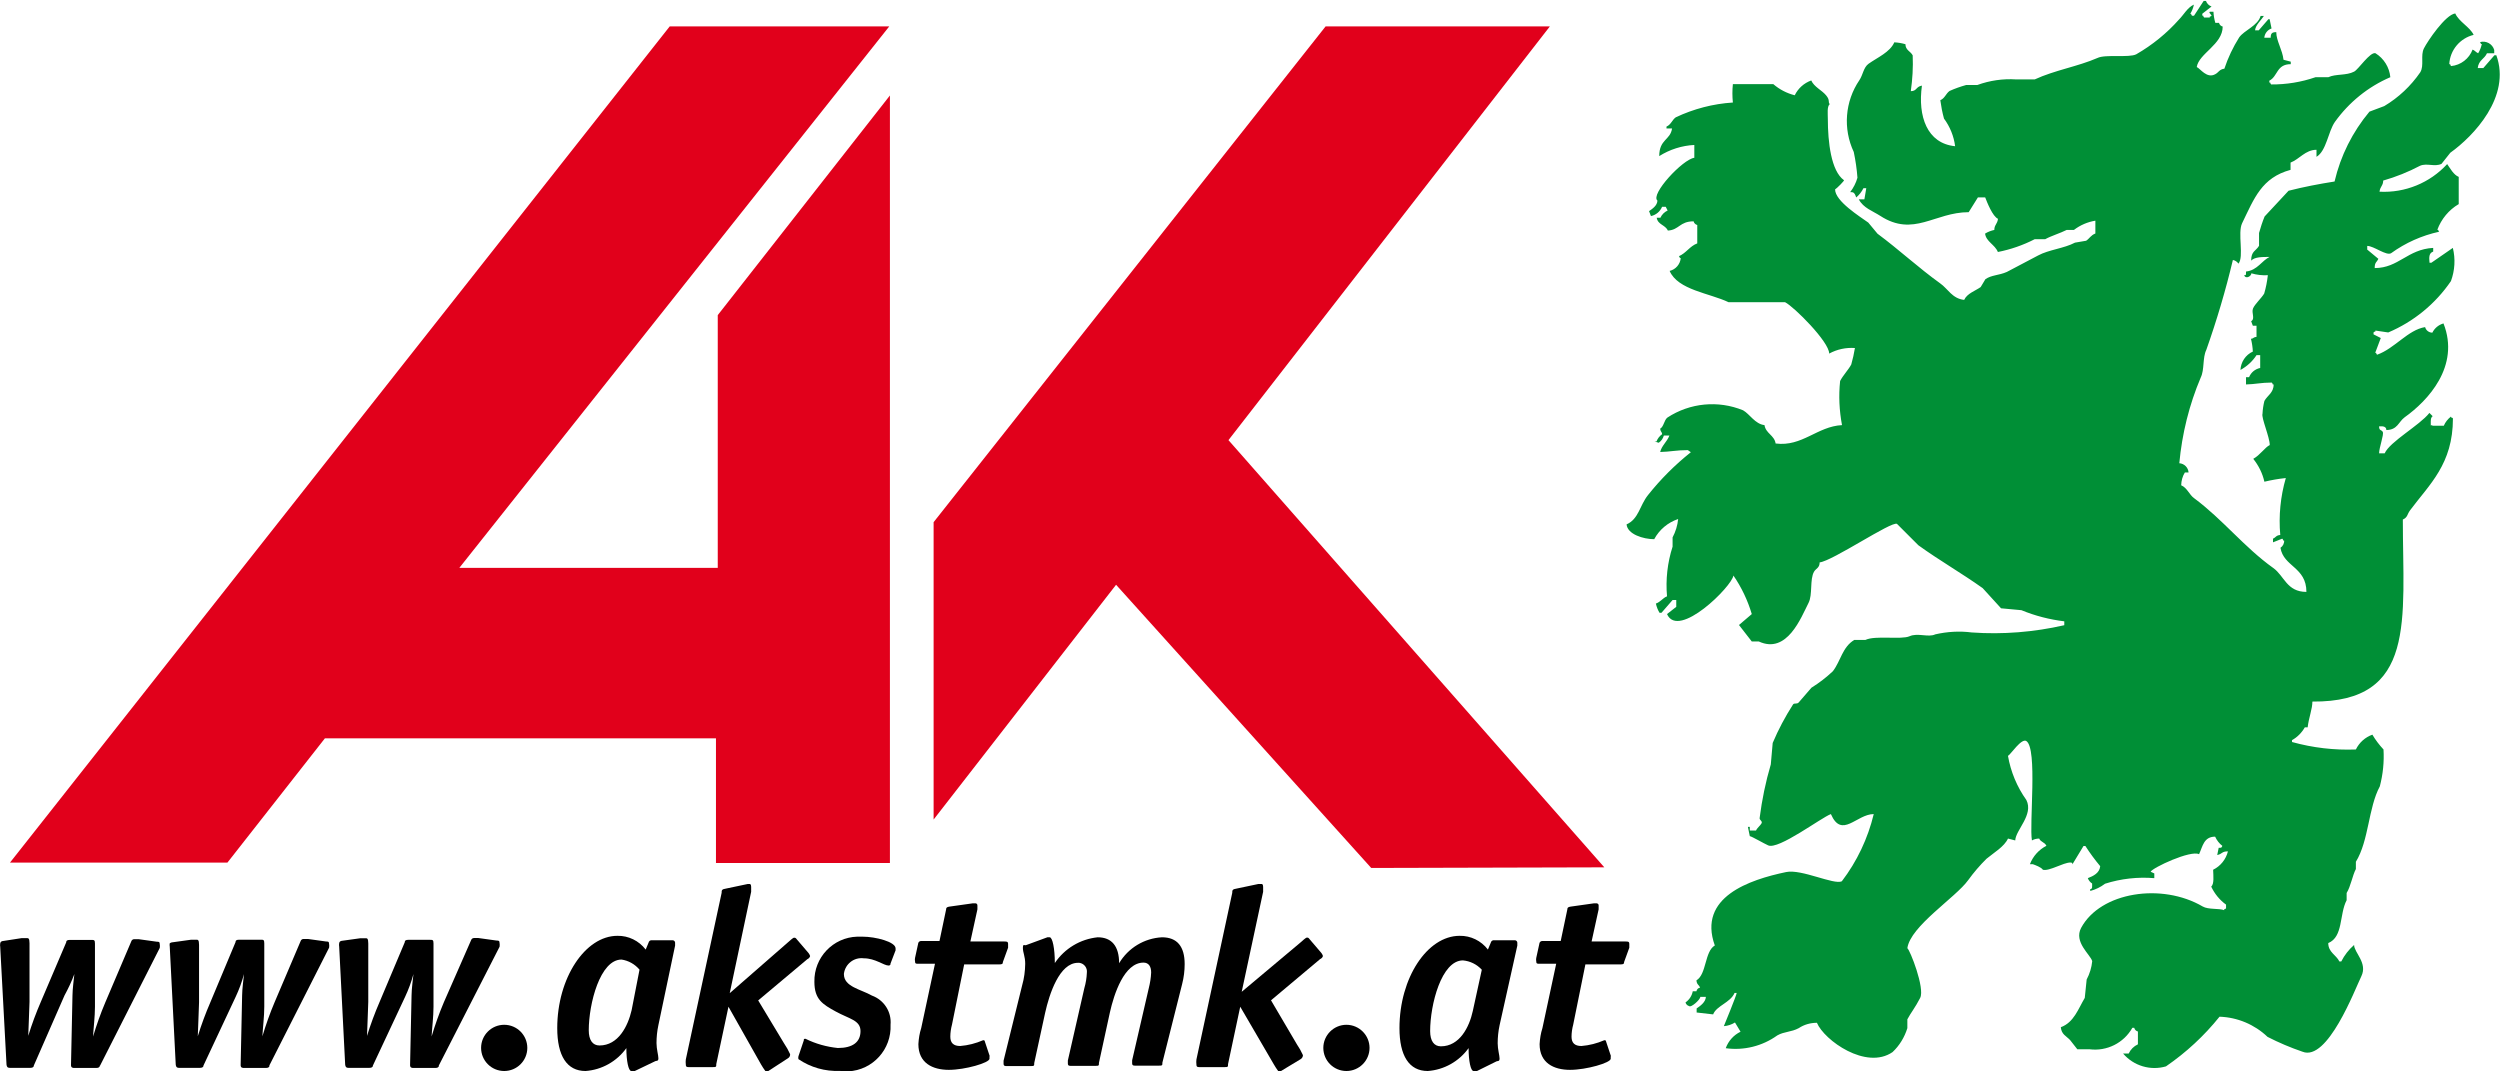 <?xml version="1.0" encoding="UTF-8"?> <svg xmlns="http://www.w3.org/2000/svg" id="Ebene_2" viewBox="0 0 238 102"><g id="Ebene_1-2"><path d="m9.5,101.45c0,.16-.14.22-.35.22h-2.04c-.16,0-.37,0-.35-.31l.14-6.59c0-.57.14-1.65.18-2.04h0c-.26.7-.58,1.38-.94,2.04l-2.92,6.67c0,.16-.14.22-.35.22H.97c-.16,0-.31,0-.35-.31L.02,90.13c-.02-.1-.02-.2,0-.31,0,0,0-.22.29-.24l1.75-.27h.51c.12,0,.24,0,.24.49v5.57c0,.39-.12,3-.12,3.24h0c.34-1.1.74-2.18,1.2-3.24l2.41-5.65c0-.18.12-.24.35-.24h2.04c.27,0,.35,0,.35.35v6.02c0,.94-.14,2.04-.18,2.83h0c.33-1.1.71-2.18,1.16-3.24l2.49-5.85c.04-.11.15-.18.27-.18h.41l1.73.24c.18,0,.29,0,.29.24.02.11.02.23,0,.35l-5.69,11.22Z" stroke-width="0"></path><path d="m25.65,101.45c0,.16-.14.22-.35.22h-2.04c-.16,0-.37,0-.35-.31l.14-6.59c0-.57.14-1.65.18-2.04h0c-.2.75-.47,1.48-.8,2.18l-3.06,6.53c0,.16-.14.22-.35.22h-1.94c-.16,0-.31,0-.35-.31l-.57-11.24c-.02-.1-.02-.2,0-.31,0,0,.14-.1.31-.1l1.73-.24h.51c.12,0,.24,0,.24.49v5.46c0,.39-.12,3-.12,3.24h0c.34-1.1.74-2.18,1.2-3.24l2.39-5.71c0-.18.12-.24.35-.24h2.04c.27,0,.35,0,.35.35v6.02c0,.94-.14,2.04-.18,2.83h0c.33-1.1.71-2.18,1.16-3.24l2.49-5.85c.04-.11.15-.18.27-.18h.41l1.73.24c.18,0,.29,0,.29.24.02.11.02.23,0,.35l-5.69,11.22Z" stroke-width="0"></path><path d="m41.78,101.45c0,.16-.14.22-.35.22h-2.04c-.16,0-.37,0-.35-.31l.14-6.59c0-.57.14-1.65.18-2.04h0c-.2.75-.47,1.48-.8,2.18l-3.06,6.53c0,.16-.14.22-.35.22h-1.94c-.16,0-.31,0-.35-.31l-.57-11.24c-.02-.1-.02-.2,0-.31,0,0,0-.22.29-.24l1.73-.24h.51c.12,0,.24,0,.24.49v5.57c0,.39-.12,3-.12,3.24h0c.34-1.1.74-2.18,1.2-3.24l2.39-5.67c0-.18.12-.24.35-.24h2.04c.27,0,.35,0,.35.35v6.02c0,.94-.14,2.04-.18,2.83h0c.33-1.1.71-2.18,1.16-3.24l2.61-5.95c.04-.11.15-.18.27-.18h.41l1.73.24c.18,0,.29,0,.29.24.02.11.02.23,0,.35l-5.79,11.32Z" stroke-width="0"></path><path d="m48,101.96c-1.22,0-2.2-.99-2.2-2.2,0-1.22.99-2.2,2.2-2.2h0c1.22,0,2.2.99,2.2,2.2,0,1.22-.99,2.2-2.2,2.2h0Z" stroke-width="0"></path><path d="m60.39,101.96h-.29c-.27,0-.47-.96-.47-2.18-.91,1.27-2.34,2.07-3.89,2.18-1.77,0-2.69-1.45-2.69-4.08,0-4.79,2.67-8.79,5.73-8.79,1.05-.02,2.05.47,2.69,1.31l.27-.65c.03-.16.18-.27.35-.24h1.92c.13-.01.25.09.26.22,0,0,0,0,0,0h0v.29l-1.59,7.57c-.12.56-.18,1.14-.18,1.71,0,.57.18,1.16.18,1.45s-.16.22-.29.27l-2,.96Zm.49-9.65c-.44-.52-1.04-.86-1.71-.96-2.04,0-3.12,4.2-3.12,6.73,0,.94.37,1.45,1.02,1.45,1.79,0,2.71-1.84,3.06-3.36l.75-3.85Z" stroke-width="0"></path><path d="m73.1,101.96h-.24c-.15-.2-.28-.41-.41-.63l-3.1-5.49-1.16,5.46c0,.27,0,.29-.35.29h-2.24c-.18,0-.31,0-.31-.24-.02-.16-.02-.33,0-.49l3.41-15.86c0-.24,0-.35.43-.41l2.04-.43h.22s.12,0,.12.27v.47l-2.04,9.65h0l5.51-4.81c.16-.14.51-.47.61-.47s.16,0,.27.16l1.12,1.31c.06.08.11.17.14.27,0,0,0,.18-.27.31l-4.67,3.92,2.47,4.1c.22.32.41.66.57,1.02.01.15-.06.29-.18.37l-1.94,1.26Z" stroke-width="0"></path><path d="m84.78,91.76c0,.14-.14.16-.18.16-.47,0-1.26-.69-2.37-.69-.93-.12-1.77.54-1.89,1.47,0,.01,0,.03,0,.04,0,1.2,1.59,1.43,2.67,2.04,1.15.42,1.88,1.55,1.77,2.77.11,2.34-1.69,4.33-4.03,4.44-.27.01-.54,0-.8-.04-1.4.06-2.78-.33-3.94-1.12-.02-.09-.02-.18,0-.27l.51-1.51c0-.12,0-.16.16-.16.97.48,2.01.77,3.08.88,1.43,0,2.16-.57,2.16-1.61s-1.08-1.16-2.35-1.86c-1.26-.69-2.04-1.16-2.04-2.83-.05-2.31,1.77-4.23,4.08-4.3h.49c1.26,0,3.16.49,3.16,1.12v.18l-.49,1.28Z" stroke-width="0"></path><path d="m94.2,100.57v.22c0,.39-2.32,1.06-3.87,1.06s-2.9-.65-2.9-2.45c.03-.52.11-1.03.27-1.53l1.31-6.12h-1.59c-.22,0-.31,0-.31-.24-.02-.1-.02-.2,0-.31l.29-1.33c0-.16.13-.29.29-.29h1.75l.63-3c0-.22.16-.24.31-.27l2.2-.31h.31s.16,0,.16.22v.35l-.67,3.06h3.24c.22,0,.35,0,.35.24v.35l-.49,1.35c0,.22-.12.24-.35.24h-3.34l-1.16,5.73c-.1.38-.16.77-.16,1.16,0,.59.31.88.94.88.75-.06,1.49-.25,2.18-.55.12,0,.14,0,.18.16l.45,1.35Z" stroke-width="0"></path><path d="m110.66,101.16c0,.27,0,.29-.35.29h-2.22c-.18,0-.31,0-.31-.24v-.27l1.59-6.89c.12-.48.2-.97.22-1.47,0-.55-.22-.94-.73-.94-1.84,0-2.81,3-3.2,4.75l-1.04,4.79c0,.27,0,.29-.35.29h-2.3c-.18,0-.31,0-.31-.24v-.27l1.57-6.89c.14-.48.22-.97.24-1.47.06-.46-.26-.88-.72-.94,0,0,0,0-.01,0h-.12c-1.77,0-2.73,3-3.12,4.75l-1.04,4.79c0,.27,0,.29-.35.29h-2.26c-.18,0-.31,0-.31-.24v-.27l1.77-7.18c.19-.66.28-1.35.29-2.04,0-.73-.22-1.06-.22-1.51s.16-.22.29-.27l2.04-.75h.22c.27,0,.49,1.08.49,2.45.93-1.38,2.42-2.28,4.08-2.45,1.35,0,2.04.86,2.04,2.47h0c.86-1.45,2.39-2.38,4.08-2.47,1.45,0,2.16.88,2.16,2.55,0,.64-.08,1.28-.24,1.9l-1.88,7.48Z" stroke-width="0"></path><path d="m121.92,101.96h-.24c-.15-.2-.28-.41-.41-.63l-3.2-5.49-1.16,5.46c0,.27,0,.29-.35.29h-2.35c-.18,0-.31,0-.31-.24-.02-.16-.02-.33,0-.49l3.41-15.86c0-.24,0-.35.43-.41l2.04-.43h.35s.12,0,.12.27v.47l-2.04,9.52h0l5.59-4.69c.16-.14.51-.47.61-.47s.16,0,.27.16l1.12,1.31c.06.08.11.17.14.27,0,0,0,.18-.27.31l-4.67,3.92,2.47,4.2c.22.32.41.66.57,1.02,0,.15-.08.29-.2.37l-1.92,1.16Z" stroke-width="0"></path><path d="m128.18,101.96c-1.22,0-2.2-.99-2.2-2.2s.99-2.2,2.2-2.2,2.2.99,2.2,2.2-.99,2.2-2.2,2.2h0Z" stroke-width="0"></path><path d="m140.57,101.96h-.29c-.27,0-.47-.96-.47-2.18-.91,1.27-2.34,2.07-3.89,2.18-1.77,0-2.69-1.45-2.69-4.08,0-4.79,2.65-8.79,5.73-8.79,1.05-.02,2.05.47,2.69,1.31l.27-.65c.03-.16.18-.27.35-.24h1.92c.13-.01.25.09.26.22,0,0,0,0,0,0h0v.29l-1.69,7.59c-.12.56-.18,1.14-.18,1.71,0,.57.18,1.16.18,1.45s-.16.22-.29.27l-1.9.94Zm.49-9.65c-.47-.51-1.11-.82-1.79-.88-2.04,0-3.12,4.2-3.12,6.73,0,.94.37,1.45,1.02,1.45,1.79,0,2.71-1.84,3.04-3.36l.86-3.94Z" stroke-width="0"></path><path d="m153.34,100.57v.22c0,.39-2.32,1.06-3.87,1.06s-2.9-.65-2.9-2.45c.03-.52.11-1.03.27-1.53l1.31-6.12h-1.59c-.22,0-.31,0-.31-.24-.02-.1-.02-.2,0-.31l.29-1.33c0-.16.13-.29.29-.29h1.75l.63-3c0-.22.16-.24.31-.27l2.2-.31h.31c.1.02.18.12.16.22v.35l-.67,3.06h3.24c.22,0,.35,0,.35.24v.35l-.49,1.35c0,.22-.12.24-.35.24h-3.34l-1.16,5.73c-.1.38-.16.77-.16,1.16,0,.59.31.88.94.88.75-.06,1.49-.25,2.18-.55.12,0,.14,0,.18.16l.45,1.35Z" stroke-width="0"></path><path d="m210.37,1.12h.35c.02.36.08.72.18,1.06h.35c.04.17.18.31.35.35,0,1.71-2.26,2.55-2.47,3.85.35.16.96,1.12,1.75.69.33-.16.39-.47.88-.53.35-1.05.82-2.04,1.41-2.98.49-.69,1.77-1.1,2.04-2.04h.31c-.2.33-.8.86-.84,1.37h.35l.92-1.06h.12l.18.88c-.38.13-.65.47-.69.88h.61c0-.41.12-.53.53-.53,0,.82.59,1.69.69,2.63l.69.18v.24c-1.37,0-1.22,1.16-2.04,1.57v.18c.2,0,0,0,.18.18,1.44.01,2.86-.22,4.22-.69h1.22c.69-.33,1.71-.14,2.45-.53.41-.2,1.53-1.92,2.04-1.75.8.5,1.32,1.34,1.41,2.28-2.12.91-3.94,2.39-5.28,4.26-.65.94-.8,2.75-1.75,3.32v-.67c-1.06,0-1.63.9-2.47,1.22v.69c-2.75.75-3.45,2.69-4.61,5.08-.45.92.2,3.2-.35,3.85-.12-.18-.31-.31-.53-.35-.69,2.9-1.54,5.76-2.53,8.56-.37.75-.16,1.88-.53,2.63-1.1,2.6-1.78,5.35-2.04,8.16.47.03.85.41.88.88h-.35c-.23.37-.34.79-.35,1.22.57.24.77.9,1.22,1.22,2.75,2.04,4.79,4.69,7.54,6.65,1.06.75,1.28,2.28,3.16,2.28,0-2.37-2.18-2.39-2.47-4.2.23-.15.37-.42.35-.69-.2,0,0,0-.18-.18l-.88.35v-.35c.31-.14.27-.31.69-.35-.16-1.83.02-3.66.53-5.42-.69.07-1.37.19-2.04.35-.18-.8-.55-1.54-1.06-2.18.65-.35,1.12-1.1,1.57-1.31,0-.75-.82-2.61-.69-2.98.02-.41.08-.82.18-1.22.29-.53.88-.77.88-1.57-.2,0,0,0-.18-.18-1,0-1.57.16-2.45.18v-.69h.29c.18-.45.58-.78,1.06-.88v-1.22h-.35c-.38.59-.91,1.07-1.53,1.41.04-.76.49-1.44,1.18-1.75-.02-.41-.08-.82-.18-1.22.24,0,.18-.14.53-.18v-1.06h-.35l-.16-.43c.41-.24,0-.8.18-1.22s.77-.94,1.06-1.41c.17-.57.28-1.16.35-1.75-.53.03-1.06-.03-1.57-.18,0,.27-.53.59-.69.18.2,0,.18,0,.18-.35,1.1-.12,1.49-1.04,2.28-1.41v.02c-.77,0-1.45,0-1.79.35,0-.92.45-.9.75-1.41v-1.22c.15-.53.32-1.06.53-1.57l2.28-2.45c1.45-.37,2.92-.65,4.38-.88.57-2.45,1.71-4.72,3.32-6.65l1.41-.53c1.36-.81,2.53-1.91,3.43-3.22.39-.65,0-1.59.35-2.28s2.04-3.2,2.98-3.32c.35.8,1.39,1.28,1.75,2.04-1.3.32-2.25,1.45-2.32,2.79.2,0,0,0,.18.18.92-.09,1.71-.7,2.04-1.57.24.1.29.24.53.35.17-.27.28-.57.35-.88-.2,0,0,0-.18-.18.58-.17,1.2.17,1.36.75h0c0,.11,0,.21,0,.31h-.69c-.24.55-.8.65-.88,1.41h.53l1.06-1.22h.18c1.43,3.94-2.18,7.71-4.38,9.28l-.84,1.06c-.65.31-1.39-.1-2.04.18-1.12.59-2.29,1.06-3.51,1.41,0,.49-.29.55-.35,1.06,2.43.13,4.8-.84,6.44-2.63.29.41.61,1.02,1.1,1.22v2.59c-.94.55-1.66,1.42-2.04,2.45.2,0,0,0,.18.18-1.65.36-3.2,1.05-4.57,2.04-.45.29-1.65-.69-2.28-.69v.35l1.06.88c-.16.35-.35.31-.35.88,2.28,0,3.12-1.79,5.57-1.92v.35c-.39.14-.41.49-.35,1.06h.18l2.04-1.41c.26,1.05.19,2.15-.18,3.16-1.48,2.17-3.56,3.87-5.97,4.89l-1.22-.18c0,.2,0,0-.18.18v.18l.69.35-.53,1.41c.2,0,0,0,.18.18,1.67-.59,2.94-2.37,4.57-2.63.08.31.37.53.69.53.21-.43.6-.75,1.06-.88,1.61,4.08-1.51,7.38-3.69,8.93-.61.45-.67,1.2-1.75,1.22,0-.31-.27-.39-.69-.35,0,.45.22.29.35.53s-.35,1.49-.35,2.04h.53c.49-1.12,3.34-2.67,4.26-3.85l.31.31c-.2.16-.18.37-.18.73s0,0,.18.18h1.06c.15-.35.39-.65.69-.88,0,.2,0,0,.18.18,0,4.36-2.24,6.28-4.08,8.75-.29.39-.22.67-.69.88,0,9.54,1.35,17.41-8.61,17.33,0,.71-.35,1.55-.45,2.45h-.27c-.29.51-.71.94-1.22,1.22v.18c1.98.55,4.03.79,6.08.71.32-.66.88-1.16,1.57-1.41.3.51.66.98,1.06,1.41.07,1.18-.05,2.36-.35,3.51-1.1,2.04-1.04,5.16-2.28,7.18v.69c-.33.63-.49,1.65-.88,2.28v.69c-.71,1.35-.31,3.49-1.75,4.08,0,.88.75,1.12,1.06,1.75h.18c.3-.6.72-1.13,1.22-1.57,0,.73,1.31,1.71.69,2.98s-3.22,8.16-5.61,7.18c-1.14-.39-2.25-.86-3.32-1.41-1.24-1.18-2.86-1.86-4.57-1.92-1.46,1.82-3.18,3.41-5.1,4.73-1.48.43-3.08-.05-4.08-1.22h.53c.18-.39.49-.7.88-.88v-1.22c-.17-.04-.31-.18-.35-.35h-.18c-.82,1.45-2.43,2.25-4.08,2.04h-1.16l-.69-.88c-.37-.39-.82-.53-.88-1.22,1.24-.45,1.65-1.73,2.28-2.79l.18-1.75c.29-.55.47-1.14.53-1.75-.18-.63-1.77-1.81-1.06-3.16,1.84-3.43,7.69-4.32,11.58-2.04.53.31,1.59.16,2.04.35,0-.2,0,0,.18-.18v-.35c-.61-.44-1.09-1.03-1.41-1.71.29-.27.2-1,.18-1.61.71-.35,1.22-.99,1.41-1.75-.61,0-.51.24-1.02.35l.14-.69c.31,0,.24,0,.35-.18-.3-.23-.53-.53-.69-.88-1.08,0-1.18.92-1.53,1.67-.8-.41-4.42,1.28-4.61,1.67l.35.16v.45c-1.58-.13-3.18.05-4.69.53-.42.32-.9.56-1.41.69v-.18c.22,0,.18-.2.18-.53-.19-.12-.33-.3-.41-.51.53-.2,1.12-.49,1.18-1.14-.51-.61-.98-1.25-1.41-1.92h-.18l-1.06,1.75c0-.14,0-.16-.18-.18-.69,0-2.04.86-2.63.69-.12-.22-.73-.45-.96-.53h-.27c.29-.76.85-1.38,1.57-1.75-.18-.37-.53-.33-.69-.69-.24,0-.48.06-.69.18-.27-1.53.55-8.75-.53-9.46-.47-.31-1.49,1.28-1.75,1.41.26,1.51.86,2.95,1.75,4.2.71,1.41-1.02,2.85-1.06,3.85l-.69-.18c-.35.77-1.35,1.35-2.04,1.92-.64.63-1.22,1.31-1.75,2.04-1.18,1.65-5.51,4.38-5.79,6.48.24.14,1.69,3.81,1.22,4.73s-.9,1.43-1.22,2.04v.84c-.27.87-.75,1.66-1.41,2.28-2.51,1.73-6.5-1.12-7.2-2.79-.62,0-1.22.17-1.73.51-.73.39-1.37.31-2.04.69-1.42,1.02-3.18,1.46-4.91,1.22.25-.69.75-1.25,1.41-1.57l-.53-.88c-.32.2-.68.32-1.06.35h0s1.22-2.96,1.22-3.16h-.2c-.41.94-1.71,1.2-2.04,2.04l-1.57-.18h0v-.39c.33-.22.86-.59.88-1.1h-.53c0,.27-.9,1.06-1.06.88-.17-.04-.31-.18-.35-.35.36-.25.61-.63.69-1.06h.35c.03-.18.17-.32.35-.35-.14-.31-.31-.27-.35-.69.98-.59.77-2.75,1.75-3.32-1.65-4.61,3.3-6.26,6.79-6.99,1.45-.31,4.55,1.24,5.3.88,1.45-1.9,2.48-4.08,3.04-6.4-1.63,0-3.04,2.39-4.08,0-.94.35-5,3.43-5.97,2.98-.41-.18-1.53-.84-1.75-.88l-.18-.88h.18v.35h.59c.12-.27.41-.47.53-.69s-.24-.31-.18-.53c.22-1.72.57-3.42,1.06-5.08l.18-2.04c.54-1.28,1.19-2.5,1.94-3.67.12-.16.35,0,.53-.18l1.22-1.41c.73-.45,1.41-.98,2.04-1.57.75-.98.9-2.3,2.04-2.98h1.06c.94-.45,3.41,0,4.2-.35s1.79.14,2.45-.18c1.14-.26,2.31-.33,3.47-.18,2.95.21,5.92-.03,8.81-.69v-.37c-1.4-.17-2.77-.52-4.08-1.06l-1.94-.18-1.75-1.92c-2.04-1.45-4.08-2.61-6.12-4.08l-2.04-2.04c-.53-.27-6.12,3.53-7.36,3.67,0,.53-.35.57-.53.88-.43.73-.12,2.2-.53,2.98-.71,1.39-2.04,4.91-4.73,3.67h-.67l-1.22-1.57,1.22-1.04c-.39-1.31-.98-2.55-1.75-3.67-.12,1.02-5.24,6.12-6.32,3.67l.88-.69v-.65h-.35l-1.06,1.22h-.18c-.17-.27-.28-.57-.35-.88.45-.16.65-.53,1.06-.69-.14-1.6.04-3.21.53-4.73v-.88c.29-.55.47-1.14.53-1.75-.98.33-1.79,1.01-2.28,1.92-1.04,0-2.55-.47-2.63-1.41,1.16-.51,1.24-1.79,2.04-2.79,1.2-1.51,2.57-2.88,4.08-4.08l-.29-.2c-1.06,0-1.71.16-2.63.18.14-.61.63-.94.88-1.57h-.53c-.08.28-.25.53-.49.69l-.39-.12h.18c.1-.28.29-.52.53-.69,0-.24-.14-.18-.18-.53.35-.2.37-.82.69-1.06,2.14-1.4,4.83-1.66,7.2-.69.63.35,1.14,1.31,2.04,1.41.12.8.94.96,1.06,1.75,2.53.33,3.96-1.63,6.32-1.75-.26-1.38-.33-2.8-.18-4.2.27-.53.8-1.08,1.06-1.57.15-.52.26-1.04.35-1.57-.85-.06-1.7.12-2.45.53,0-1.12-3.36-4.47-4.2-4.89h-5.38c-1.79-.86-4.83-1.16-5.61-2.98.58-.14,1-.63,1.06-1.22-.2,0,0,0-.18-.18.69-.29,1.04-.96,1.75-1.22v-1.75c-.17-.04-.31-.18-.35-.35-1.33,0-1.37.82-2.45.88-.24-.55-.96-.55-1.06-1.22h.35c.14-.31.39-.55.69-.69l-.18-.35h-.35c-.19.45-.58.78-1.06.88l-.18-.47h0c.31-.22.77-.51.8-1-.71-.59,2.41-3.94,3.51-4.08v-1.22c-1.19.06-2.34.43-3.34,1.06,0-1.61,1.06-1.51,1.22-2.63h-.53v-.18c.43-.18.53-.63.88-.88,1.71-.81,3.56-1.29,5.44-1.41-.06-.58-.06-1.17,0-1.75h3.85c.59.51,1.29.87,2.04,1.06.32-.66.88-1.16,1.57-1.41.27.61,1,.92,1.41,1.41s.16.63.35.84c-.27.24-.18.9-.18,1.41,0,2.2.31,4.96,1.53,5.83.12,0-.73.84-.84.88,0,1.12,2.37,2.59,3.16,3.16l.88,1.06c2.04,1.51,3.87,3.22,5.97,4.73.73.51,1.14,1.45,2.28,1.57.27-.61,1.06-.86,1.57-1.22l.45-.75c.59-.41,1.26-.35,2.04-.69l2.98-1.57c1.02-.55,2.47-.67,3.51-1.22l1.06-.18c.31-.2.45-.53.88-.69v-1.22c-.74.12-1.44.42-2.04.88h-.69c-.61.31-1.49.57-2.04.88h-1c-1.11.57-2.29.98-3.51,1.22-.29-.71-1.12-.98-1.22-1.75.27-.17.57-.28.88-.35,0-.49.29-.55.35-1.06-.51-.22-1.04-1.57-1.22-2.04h-.69l-.88,1.41c-3.24,0-5.24,2.41-8.42.35-.73-.47-1.61-.75-2.04-1.57h.53l.18-1.06h-.27c-.17.34-.4.64-.69.88-.16-.51-.29-.51-.57-.51.31-.41.55-.87.69-1.37-.06-.82-.18-1.64-.35-2.45-1.04-2.21-.84-4.81.53-6.83.35-.51.39-1.22.88-1.57.86-.61,2.04-1.1,2.45-2.04.36.02.72.08,1.06.18,0,.57.49.67.69,1.06.05,1.14-.02,2.28-.18,3.41.59,0,.47-.43,1.06-.53-.41,2.92.49,5.51,3.16,5.77-.12-.95-.49-1.86-1.06-2.63-.16-.58-.27-1.16-.35-1.75.43-.18.53-.63.88-.88.51-.23,1.05-.42,1.59-.57h1.06c1.18-.43,2.44-.61,3.69-.53h1.77c1.9-.88,4.08-1.22,5.97-2.04.75-.37,3,0,3.69-.35,1.53-.88,2.91-2,4.08-3.32.45-.45.8-1.14,1.41-1.41-.06.31-.18.61-.35.88.2,0,0,0,.18.18h.18l.92-1.41h.22c.09.25.28.44.53.53h0l-.88.69v.18c.2,0,0,0,.18.18h.53c0-.2,0,0,.18-.18l-.22-.29Z" fill="#008f36" stroke-width="0"></path><polygon points="152.73 82.57 116.95 41.9 147.55 2.51 126.2 2.51 88.88 49.71 88.88 78.02 106.25 55.67 130.54 82.63 152.73 82.57" fill="#e1001b" stroke-width="0"></polygon><polygon points="68.33 54.06 43.73 54.06 84.66 2.51 63.76 2.51 .95 82.12 21.65 82.12 30.93 70.29 68.16 70.29 68.16 82.16 84.72 82.16 84.72 9.09 68.33 30 68.33 54.06" fill="#e1001b" stroke-width="0"></polygon></g></svg> 